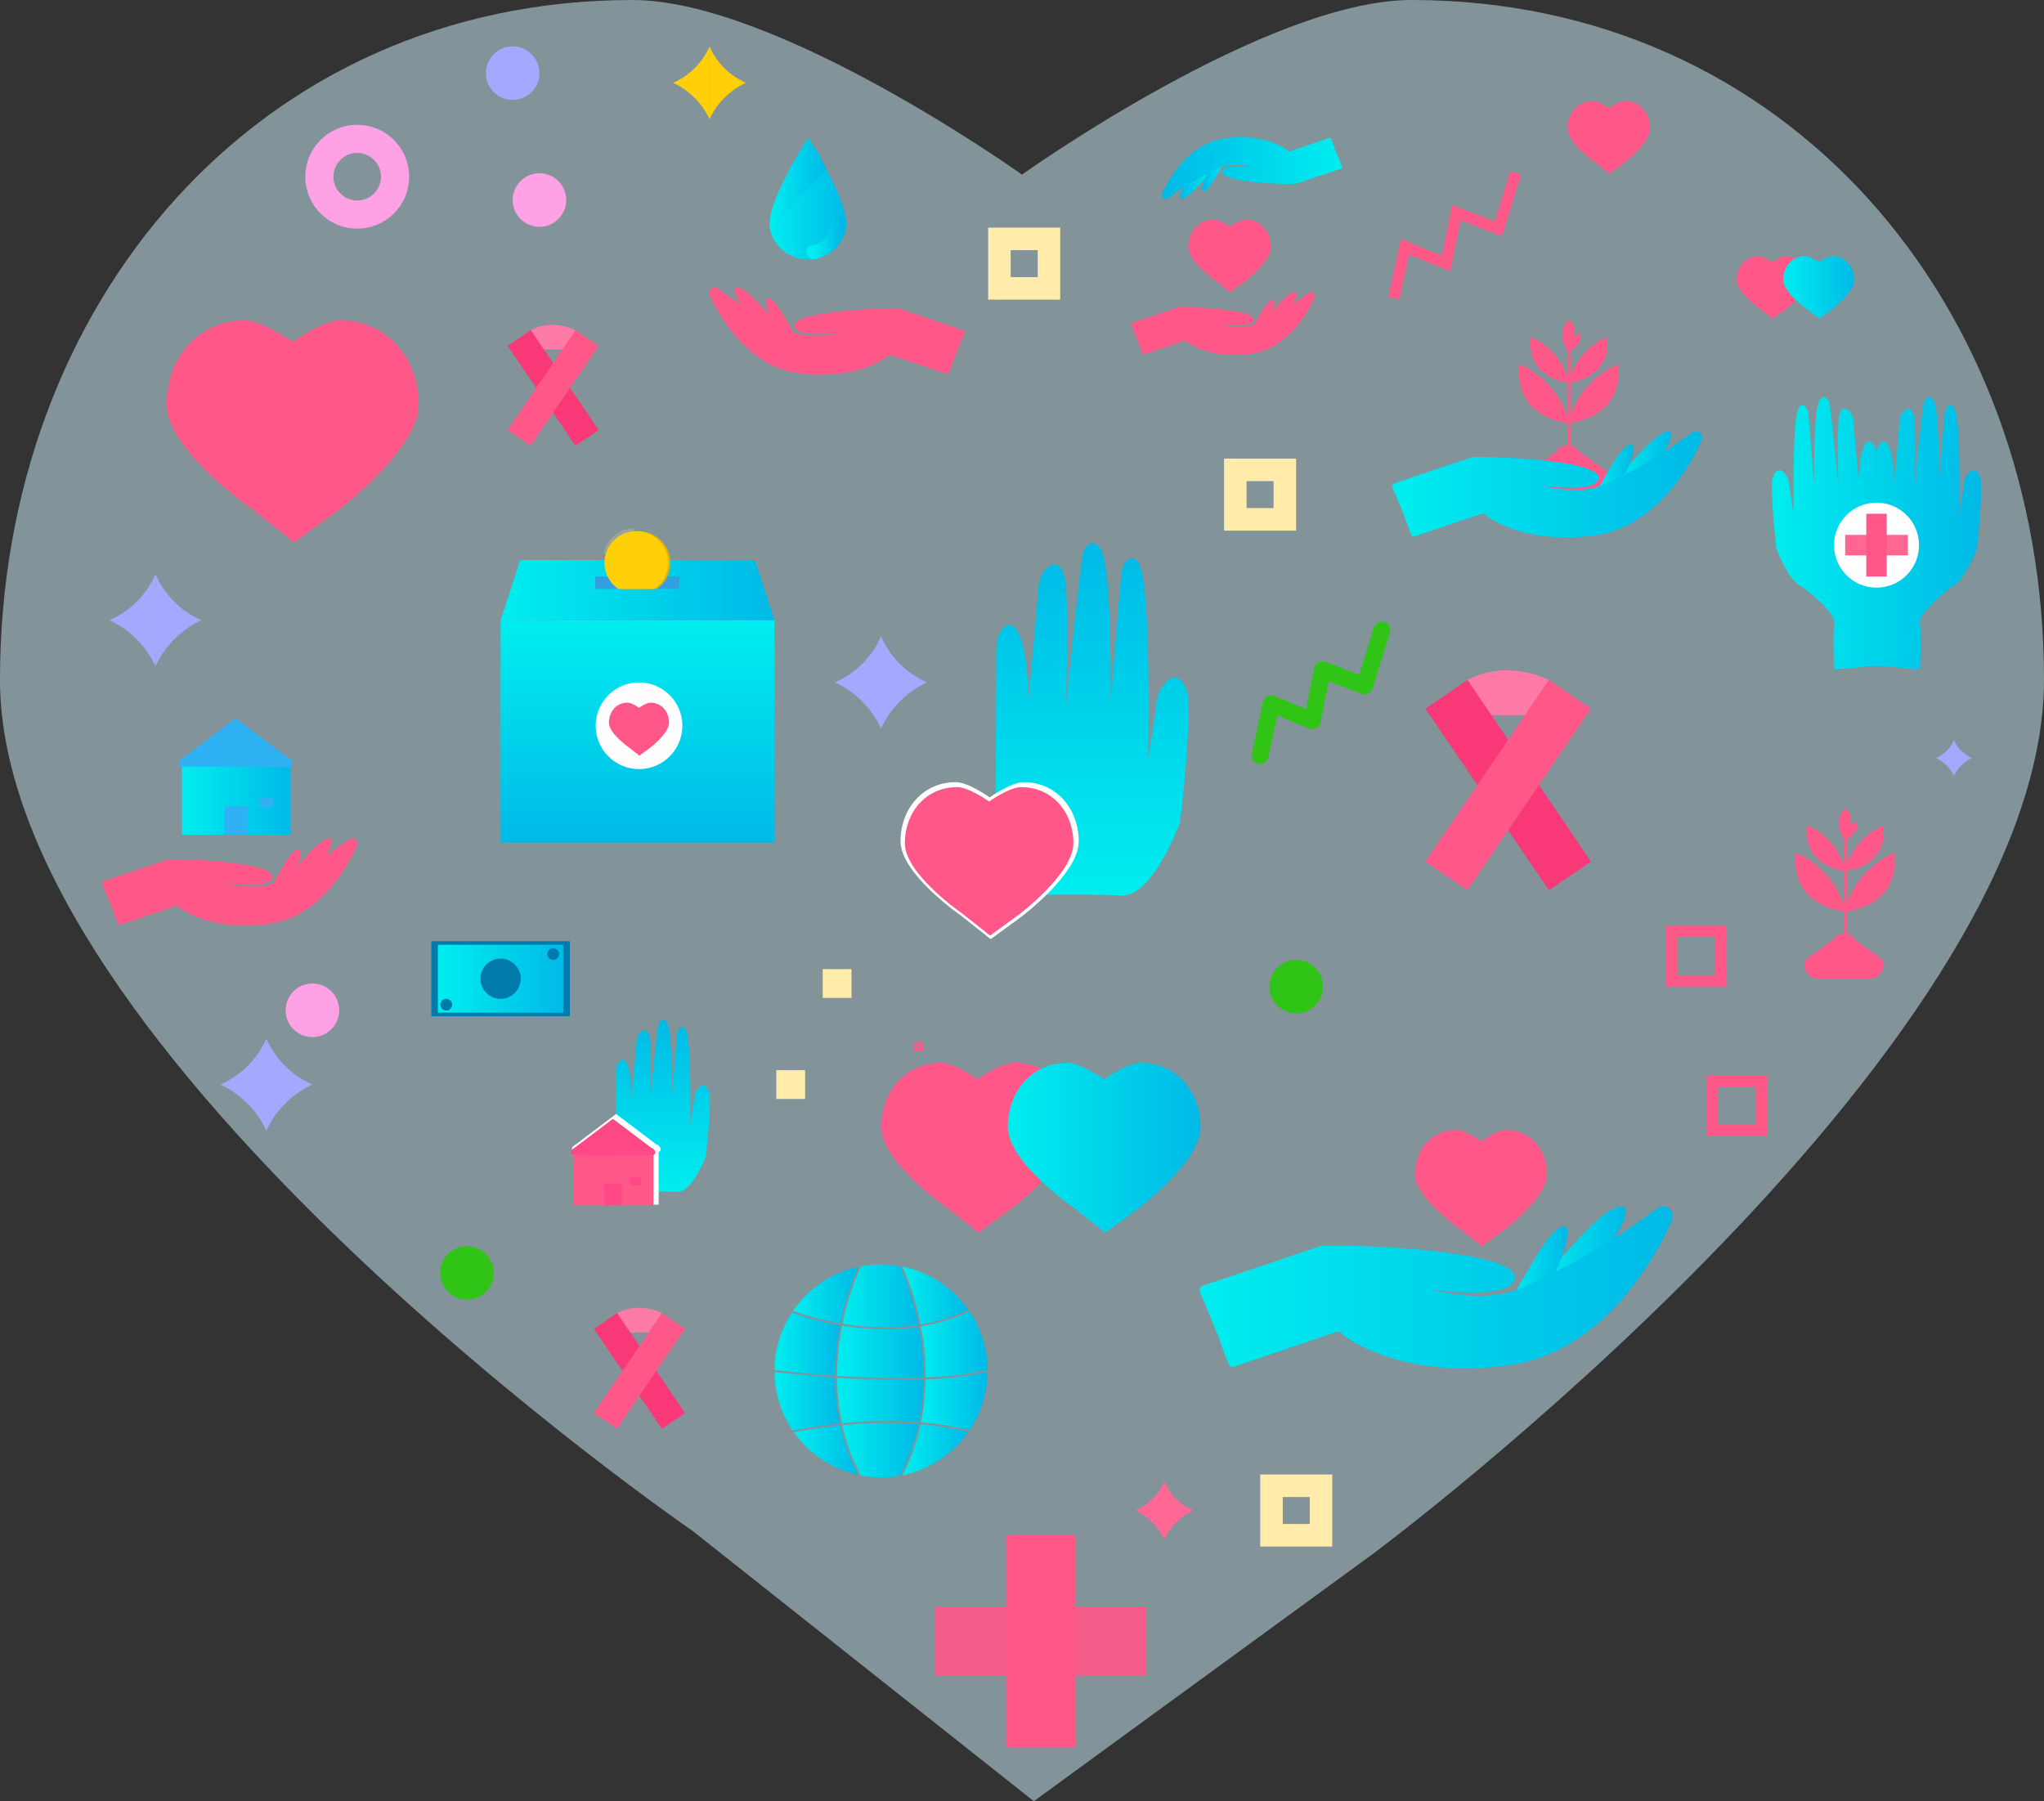 <svg xmlns="http://www.w3.org/2000/svg" xmlns:xlink="http://www.w3.org/1999/xlink" viewBox="0 0 725.71 639.53"><rect x="0" y="0" width="725.71" height="639.53" fill="#333333" stroke="none"/><defs><linearGradient id="a" x1="479.66" y1="359.8" x2="479.66" y2="234.58" gradientUnits="userSpaceOnUse"><stop offset="0" stop-color="#00eeef"/><stop offset="1" stop-color="#00b9e7"/></linearGradient><linearGradient id="b" x1="449.7" y1="449.31" x2="518.14" y2="449.31" xlink:href="#a"/><linearGradient id="c" x1="725.13" y1="143.84" x2="750.32" y2="143.84" xlink:href="#a"/><linearGradient id="d" x1="177.73" y1="209.56" x2="274.99" y2="209.56" xlink:href="#a"/><linearGradient id="e" x1="226.36" y1="220.26" x2="226.36" y2="299.17" xlink:href="#a"/><linearGradient id="f" x1="365.28" y1="112.4" x2="392.49" y2="112.4" xlink:href="#a"/><linearGradient id="g" x1="365.28" y1="107.12" x2="385.43" y2="107.12" xlink:href="#a"/><linearGradient id="h" x1="380.69" y1="125.84" x2="390.31" y2="125.84" xlink:href="#a"/><linearGradient id="i" x1="637.79" y1="483.4" x2="669.27" y2="483.4" xlink:href="#a"/><linearGradient id="j" x1="627.02" y1="490.85" x2="648.56" y2="490.85" xlink:href="#a"/><linearGradient id="k" x1="517.9" y1="498.93" x2="685.74" y2="498.93" xlink:href="#a"/><linearGradient id="l" x1="664.81" y1="203.62" x2="685.41" y2="203.62" xlink:href="#a"/><linearGradient id="m" x1="657.76" y1="208.51" x2="671.86" y2="208.51" xlink:href="#a"/><linearGradient id="n" x1="586.33" y1="213.79" x2="696.2" y2="213.79" xlink:href="#a"/><linearGradient id="o" x1="737.53" y1="217.57" x2="749.51" y2="217.57" gradientTransform="rotate(180 630.2 162.47)" xlink:href="#a"/><linearGradient id="p" x1="733.43" y1="220.41" x2="741.63" y2="220.41" gradientTransform="rotate(180 630.2 162.47)" xlink:href="#a"/><linearGradient id="q" x1="691.91" y1="223.48" x2="755.77" y2="223.48" gradientTransform="rotate(180 630.2 162.47)" xlink:href="#a"/><linearGradient id="r" x1="721.01" y1="231.12" x2="795.37" y2="231.12" xlink:href="#a"/><linearGradient id="s" x1="64.62" y1="282.8" x2="103.07" y2="282.8" xlink:href="#a"/><linearGradient id="t" x1="155.46" y1="347.52" x2="200" y2="347.52" xlink:href="#a"/><linearGradient id="u" x1="391.14" y1="501.9" x2="418.15" y2="501.9" xlink:href="#a"/><linearGradient id="v" x1="373.57" y1="501.63" x2="396.81" y2="501.63" xlink:href="#a"/><linearGradient id="w" x1="412.4" y1="501.79" x2="435.77" y2="501.79" xlink:href="#a"/><linearGradient id="x" x1="389.22" y1="521.78" x2="419.97" y2="521.78" xlink:href="#a"/><linearGradient id="y" x1="367" y1="519.06" x2="390.33" y2="519.06" xlink:href="#a"/><linearGradient id="z" x1="418.97" y1="519.14" x2="442.63" y2="519.14" xlink:href="#a"/><linearGradient id="A" x1="389.22" y1="539.1" x2="419.96" y2="539.1" xlink:href="#a"/><linearGradient id="B" x1="367" y1="539.34" x2="390.24" y2="539.34" xlink:href="#a"/><linearGradient id="C" x1="373.89" y1="556.72" x2="396.71" y2="556.72" xlink:href="#a"/><linearGradient id="D" x1="391.08" y1="556.72" x2="418.19" y2="556.72" xlink:href="#a"/><linearGradient id="E" x1="412.42" y1="556.57" x2="435.8" y2="556.57" xlink:href="#a"/><linearGradient id="F" x1="419.03" y1="539.24" x2="442.63" y2="539.24" xlink:href="#a"/><linearGradient id="G" x1="327.28" y1="465.02" x2="327.28" y2="403.85" xlink:href="#a"/></defs><g data-name="Layer 1"><path d="M501.12 0c-51.44 0-138.27 62-138.27 62S276.02 0 224.58 0C91.29 0-.01 108.05-.01 241.34s245.88 302.23 245.88 302.23l121.18 96 120.4-87.81s238.26-177.13 238.26-310.42S634.41 0 501.12 0z" fill="#d2f4ff" opacity=".5"/><path d="M557.34 150.32s-20.05-1.39-17.84-20.9c0-.01 13.23 4.57 17.84 20.9z" fill="#ff5787"/><path d="M556.61 150.32s20.05-1.39 17.84-20.9c-.01-.01-13.23 4.57-17.84 20.9zM557.32 135.89s-15.51-1.07-13.8-16.17c.01 0 10.24 3.5 13.8 16.17z" fill="#ff5787"/><path d="M556.76 135.89s15.51-1.07 13.8-16.17c0 0-10.23 3.5-13.8 16.17z" fill="#ff5787"/><path fill="none" stroke="#ff5787" stroke-miterlimit="10" d="M557.05 123.95V165"/><path d="M557.05 125.38s-5.18-7.17 0-11.76c0 0 4.45 2.36 0 11.76z" fill="#ff5787"/><path d="M557.1 124.97s-.4-5.73 4-6.49c.02 0 1.67 2.83-4 6.49zM552.54 160.39l-9.29 6.66a4.7 4.7 0 0 0 4.07 7h18.59a4.7 4.7 0 0 0 4.07-7l-9.29-6.66a4.7 4.7 0 0 0-8.15 0z" fill="#ff5787"/><path d="M445.36 359.78s33.31-.77 44.59 0 21-25.88 21-25.88 3.54-27.11 2.91-44.79c-3.27-13.52-10.6-3.33-11.11 1.23s-3.08 21.22-3.08 21.22 1-56.9-2.56-67.86c-2.32-7.17-6-2.34-6.66 0s-4.1 47.66-4.1 47.66.57-44.9-3.08-53.58c-2.35-5.61-5.67-2.66-6.66 0s-6.15 55.12-6.15 55.12 1-28.8 0-42.64-9.38-7.15-9.74 0c-.21 4.26-5.38 60.07-5.38 60.07s3.84-21.27 0-38.43c-3.25-14.49-9.35-6.52-9.58-1" transform="translate(-92.01 -41.78)" fill="url(#a)"/><path d="M363.44 277.73c-4.49 0-12.06 5.41-12.06 5.41s-7.57-5.41-12.06-5.41c-11.62 0-19.59 9.42-19.59 21s21.44 26.36 21.44 26.36l10.57 8.37 10.5-7.66s20.75-15.4 20.75-27.02-7.93-21.05-19.55-21.05z" fill="#fff"/><path d="M362.57 279.49c-4.24 0-11.4 5.11-11.4 5.11s-7.16-5.11-11.4-5.11c-11 0-18.51 8.91-18.51 19.9s20.27 24.91 20.27 24.91l10 7.91 9.93-7.24s19.64-14.6 19.64-25.59-7.54-19.89-18.53-19.89zM120.85 113.77c-6.34 0-17 7.64-17 7.64s-10.7-7.64-17-7.64c-16.43 0-27.68 13.32-27.68 29.75s30.31 37.26 30.31 37.26l14.94 11.83 14.84-10.82s29.37-21.83 29.37-38.26-11.35-29.76-27.78-29.76zM360.07 377.38c-4.85 0-13 5.85-13 5.85s-8.19-5.85-13-5.85c-12.57 0-21.18 10.19-21.18 22.76s23.1 28.5 23.1 28.5l11.43 9.05 11.35-8.28s22.47-16.7 22.47-29.27-8.6-22.76-21.17-22.76z" fill="#ff5787"/><path d="M497 419.16c-4.85 0-13 5.85-13 5.85s-8.19-5.85-13-5.85c-12.57 0-21.18 10.19-21.18 22.76s23.19 28.5 23.19 28.5l11.43 9.05 11.35-8.28s22.47-16.7 22.47-29.27-8.73-22.76-21.26-22.76z" transform="translate(-92.01 -41.78)" fill="url(#b)" style="mix-blend-mode:soft-light"/><path d="M633.99 90.96c-1.79 0-4.8 2.15-4.8 2.15s-3-2.15-4.8-2.15c-4.63 0-7.79 3.75-7.79 8.38s8.53 10.49 8.53 10.49l4.21 3.33 4.18-3s8.27-6.15 8.27-10.77-3.17-8.43-7.8-8.43z" fill="#ff5787"/><path d="M742.53 132.74c-1.79 0-4.8 2.15-4.8 2.15s-3-2.15-4.8-2.15c-4.63 0-7.79 3.75-7.79 8.38s8.53 10.49 8.53 10.49l4.21 3.33 4.18-3s8.27-6.15 8.27-10.77-3.18-8.43-7.8-8.43z" transform="translate(-92.01 -41.78)" fill="url(#c)" style="mix-blend-mode:soft-light"/><path d="M222.76 473.13h8.61l3.62-6.91s-8.08-4.2-15.9 0z" fill="#ff7ba7"/><path fill="#f93878" d="M243.216 501.741l-8.22 5.59-24.12-35.465 8.22-5.59z"/><path fill="#ff5787" d="M234.974 466.25l8.22 5.59-24.12 35.466-8.22-5.59z"/><path d="M192.1 124.1h8.61l3.64-6.87s-8.08-4.2-15.9 0z" fill="#ff7ba7"/><path fill="#f93878" d="M212.563 152.697l-8.22 5.59-24.12-35.465 8.22-5.59z"/><path fill="#ff5787" d="M204.327 117.23l8.219 5.59-24.12 35.466-8.22-5.59z"/><path d="M527.65 253.93h15.65l6.63-12.5s-14.69-7.63-28.9 0z" fill="#ff7ba7"/><path fill="#f93878" d="M564.873 305.938L549.931 316.1l-43.842-64.464 14.942-10.162z"/><path fill="#ff5787" d="M549.896 241.45l14.942 10.162-43.842 64.464-14.942-10.162zM357.21 545.14h24.51v75.17h-24.51z"/><path fill="#ff5787" opacity=".9" d="M407.05 570.47v24.51h-75.17v-24.51z"/><path fill="url(#d)" d="M274.99 220.26h-97.26l7.01-21.41h83.23l7.02 21.41z"/><path fill="url(#e)" d="M177.73 220.26h97.26v78.91h-97.26z"/><path d="M534.74 401.22c-3.32 0-8.93 4-8.93 4s-5.61-4-8.93-4c-8.61 0-14.51 7-14.51 15.59s15.88 19.52 15.88 19.52l7.83 6.2 7.78-5.67s15.39-11.44 15.39-20.05-5.9-15.59-14.51-15.59zM442.17 77.95c-2.08 0-5.58 2.5-5.58 2.5s-3.51-2.5-5.58-2.5c-5.38 0-9.07 4.36-9.07 9.75s9.93 12.2 9.93 12.2l4.89 3.87 4.86-3.55s9.62-7.15 9.62-12.53-3.68-9.74-9.07-9.74zM576.79 35.85c-2.08 0-5.58 2.5-5.58 2.5s-3.51-2.5-5.58-2.5c-5.38 0-9.07 4.36-9.07 9.75s9.93 12.2 9.93 12.2l4.89 3.87 4.86-3.55s9.62-7.15 9.62-12.53-3.69-9.74-9.07-9.74z" fill="#ff5787"/><path fill="#349ee0" d="M211.32 204.69h29.84v4.42h-29.84z"/><path d="M238.08 199.86a11.23 11.23 0 0 1-4.88 9.25h-12.63a11.2 11.2 0 1 1 17.5-9.25z" fill="#d6af0d"/><path d="M237.38 199.86a11.23 11.23 0 0 1-4.88 9.25h-12.63a11.2 11.2 0 1 1 17.5-9.25z" fill="#efca14"/><path d="M216.75 196.97s1.35-6.79 8.37-6.88" fill="none" stroke="#ffeea4" stroke-miterlimit="10" stroke-width="5" opacity=".2"/><path d="M236.99 199.86a11.23 11.23 0 0 1-4.88 9.25h-12.59a11.2 11.2 0 1 1 17.5-9.25z" fill="#ffd008"/><path d="M378.89 90.87s-14.61 22.3-13.55 31.56a12 12 0 0 0 1.37 4.29 13.88 13.88 0 0 0 24.34 0 12 12 0 0 0 1.37-4.29c1.08-9.26-13.53-31.56-13.53-31.56z" transform="translate(-92.01 -41.78)" fill="url(#f)"/><path d="M385.43 102l-19.94 21.37c-.06-.31-.11-.62-.15-.93-1.07-9.27 13.55-31.56 13.55-31.56a52.77 52.77 0 0 1 6.54 11.12z" transform="translate(-92.01 -41.78)" fill="url(#g)"/><path d="M387.4 119.7c-.73 4.43-2.27 8.57-7.34 9.25-3.17.43-1.82 5.25 1.33 4.82a13.14 13.14 0 0 0 7.73-4.44c2-2.37 2.62-5.34 3.11-8.3.52-3.15-4.3-4.5-4.82-1.33z" transform="translate(-92.01 -41.78)" fill="url(#h)"/><path d="M657.36 492.12c1.31-.44 17.88-23.28 9.6-21.89s-24.31 24.16-29.17 26.39" transform="translate(-92.01 -41.78)" fill="url(#i)"/><path d="M642.31 497.22c1-.59 10.52-22.36 4-19.73s-15.69 24.25-19.31 26.95" transform="translate(-92.01 -41.78)" fill="url(#j)"/><path d="M680.48 470.75a247.43 247.43 0 0 1-47.55 28.09c-9.86 4.35-22 3.53-33.39.74 12.69 1.69 28 2.3 30.16-3.34 3.54-9.41-47.2-12.6-67.42-12.1a1.65 1.65 0 0 0-1.2 0l-42 14.17a1.7 1.7 0 0 0-1 2.26l6.55 15.87c.34.83 3.73 11.2 4.58 10.92l37.23-12.59a1.68 1.68 0 0 1 1.67.34c4.21 3.78 24.79 16.48 60.08 11.38 39.26-5.67 57.57-51.76 57.57-51.76.39-6.6-5.28-3.98-5.28-3.98z" transform="translate(-92.01 -41.78)" fill="url(#k)"/><path d="M677.62 209.34c.86-.29 11.71-15.24 6.28-14.33s-15.9 15.81-19.09 17.27" transform="translate(-92.01 -41.78)" fill="url(#l)"/><path d="M667.77 212.67c.65-.39 6.89-14.64 2.59-12.92s-10.25 15.87-12.6 17.64" transform="translate(-92.01 -41.78)" fill="url(#m)"/><path d="M692.75 195.35a162 162 0 0 1-31.12 18.39c-6.45 2.85-14.38 2.31-21.86.49 8.31 1.11 18.35 1.51 19.74-2.19 2.32-6.16-30.89-8.25-44.13-7.92a1.08 1.08 0 0 0-.78 0l-27.52 9.28a1.11 1.11 0 0 0-.67 1.48l4.29 10.39c.22.54 2.44 7.33 3 7.15l24.37-8.24a1.1 1.1 0 0 1 1.1.22c2.76 2.48 16.23 10.79 39.33 7.45 25.7-3.71 37.69-33.89 37.69-33.89.28-4.33-3.44-2.61-3.44-2.61z" transform="translate(-92.01 -41.78)" fill="url(#n)"/><path d="M515.43 104c-.5.17-6.81 8.86-3.65 8.33s9.25-9.2 11.1-10" transform="translate(-92.01 -41.78)" fill="url(#o)"/><path d="M521.16 102.11c-.38.23-4 8.51-1.51 7.51s6-9.23 7.32-10.25" transform="translate(-92.01 -41.78)" fill="url(#p)"/><path d="M506.63 112.18a94.15 94.15 0 0 1 18.09-10.69c3.75-1.66 8.36-1.34 12.7-.28-4.83-.64-10.67-.88-11.48 1.27-1.35 3.58 18 4.79 25.65 4.61a.63.63 0 0 0 .46 0l16-5.39a.65.65 0 0 0 .39-.86l-2.49-6c-.13-.31-1.42-4.26-1.74-4.15L550 95.45a.64.64 0 0 1-.64-.13c-1.6-1.44-9.43-6.27-22.86-4.33-14.94 2.16-21.91 19.7-21.91 19.7-.12 2.49 2.04 1.49 2.04 1.49z" transform="translate(-92.01 -41.78)" fill="url(#q)"/><path d="M126.81 300.11s-9.89 24.88-31.07 27.94c-19 2.75-30.15-4.1-32.42-6.14a.91.91 0 0 0-.9-.18l-20.09 6.79c-.46.15-2.29-5.45-2.47-5.89l-3.54-8.57a.92.92 0 0 1 .55-1.22l22.68-7.62a.89.89 0 0 1 .75.07c3 1.75 24.47 13.89 38 7.89a133.55 133.55 0 0 0 25.69-15.19s3.06-1.41 2.82 2.12z" fill="#ff5787"/><path d="M111.51 309.53c.71-.24 9.65-12.57 5.18-11.82s-13.12 13-15.74 14.24" fill="#ff5787"/><path d="M103.39 312.28c.54-.32 5.68-12.07 2.14-10.65s-8.45 13.09-10.39 14.54M70.99 311.75c1.11.6 23.67 5.18 25.62 0s-26.6-6.87-37-6.51M466.81 105.45s-7.12 17.91-22.37 20.12c-13.71 2-21.71-3-23.35-4.42a.65.65 0 0 0-.65-.13l-14.45 4.88c-.33.11-1.65-3.92-1.78-4.24l-2.55-6.17a.66.66 0 0 1 .4-.88l16.34-5.51a.64.64 0 0 1 .54.05c2.14 1.26 17.62 10 27.38 5.68a96.16 96.16 0 0 0 18.48-10.92s2.19-1 2.01 1.54z" fill="#ff5787"/><path d="M455.79 112.22c.51-.17 7-9 3.73-8.51s-9.45 9.39-11.34 10.25" fill="#ff5787"/><path d="M449.99 114.22c.39-.23 4.09-8.69 1.54-7.67s-6.08 9.42-7.48 10.47M426.6 113.83c.8.43 17 3.73 18.45 0s-19.15-4.95-26.67-4.69M251.93 104.49s9.89 24.88 31.07 27.94c19 2.75 30.15-4.1 32.42-6.14a.91.91 0 0 1 .9-.18l20.09 6.79c.46.15 2.29-5.45 2.47-5.89l3.54-8.57a.92.92 0 0 0-.55-1.22l-22.69-7.65a.89.89 0 0 0-.75.07c-3 1.75-24.47 13.89-38 7.89a133.55 133.55 0 0 1-25.66-15.16s-3.08-1.41-2.84 2.12z" fill="#ff5787"/><path d="M267.23 113.91c-.71-.24-9.65-12.57-5.18-11.82s13.12 13 15.74 14.24" fill="#ff5787"/><path d="M275.35 116.66c-.54-.32-5.68-12.07-2.14-10.65s8.45 13.09 10.39 14.54M307.77 116.13c-1.11.6-23.67 5.18-25.62 0s26.6-6.87 37-6.51" fill="#ff5787"/><path d="M795.33 212.41c-1.78-7.36-5.77-1.81-6 .67s-1.67 11.55-1.67 11.55.54-31-1.39-36.92c-1.26-3.9-3.29-1.27-3.63 0s-2.23 25.94-2.23 25.94.31-24.43-1.67-29.16c-1.28-3.05-3.09-1.45-3.63 0s-3.35 30-3.35 30 .56-15.67 0-23.2-5.11-3.89-5.3 0c-.07 1.44-1.18 13.7-2 22.78a46.81 46.81 0 0 0-.91-11c-1.77-7.88-5.08-3.55-5.21-.57l-.08 17.87-.08-17.87c-.13-3-3.45-7.31-5.21.57a46.81 46.81 0 0 0-.91 11c-.83-9.08-1.94-21.34-2-22.78-.19-3.89-4.74-7.53-5.3 0s0 23.2 0 23.2-2.81-28.55-3.35-30-2.34-3.05-3.63 0c-2 4.73-1.67 29.16-1.67 29.16s-1.9-24.66-2.23-25.94-2.36-3.9-3.63 0c-1.93 6-1.39 36.92-1.39 36.92s-1.39-9.07-1.67-11.55-4.27-8-6-.67c-.34 9.62 1.58 24.37 1.58 24.37s2.45 6.69 5.94 10.85h-.19l.62.44a9 9 0 0 0 3.24 2.44c4.5 3.52 11.27 9.4 10.87 12.64-.59 4.82 0 16.3 0 16.3l15.2-1.22 15.2 1.22s.61-11.47 0-16.3c-.41-3.35 6.84-9.52 11.32-13a9 9 0 0 0 1.83-1.39c1-.72 1.58-1.15 1.58-1.15l-.43-.1c3.47-4.16 5.89-10.79 5.89-10.79s1.83-14.72 1.49-24.31z" transform="translate(-92.01 -41.78)" fill="url(#r)"/><path fill="url(#s)" d="M64.62 269.16h38.45v27.28H64.62z"/><path d="M63.99 269.88l19.64-14.85 19.87 15a1.3 1.3 0 0 1-.79 2.33l-37.92-.14a1.3 1.3 0 0 1-.8-2.34zM79.68 286.29h8.21v10.15h-8.21zM92.1 283.2h4.94v3.5H92.1z" fill="#2fb2f4"/><path fill="#007aaa" d="M153.14 334.2h49.19v26.64h-49.19z"/><path fill="url(#t)" d="M155.46 335.46h44.53v24.12h-44.53z"/><circle cx="177.73" cy="347.52" r="7.15" fill="#007aaa"/><circle cx="196.4" cy="338.76" r="2.08" fill="#007aaa"/><circle cx="158.44" cy="356.75" r="2.08" fill="#007aaa"/><circle cx="666.25" cy="193.57" r="15.09" fill="#fff"/><path fill="#ff5787" d="M662.61 182.42h7.27v22.29h-7.27z"/><path fill="#ff5787" opacity=".9" d="M677.4 189.93v7.27h-22.29v-7.27z"/><path d="M393.91 512.21a85.77 85.77 0 0 0 24.24 0 94.64 94.64 0 0 0-6.58-20.84 38.16 38.16 0 0 0-13.92.08 94.94 94.94 0 0 0-6.5 20.37q1.34.18 2.76.39z" transform="translate(-92.01 -41.78)" fill="url(#u)"/><path d="M396.81 491.59a37.84 37.84 0 0 0-23.24 15.66 96.63 96.63 0 0 0 16.89 4.43 97 97 0 0 1 6.35-20.09z" transform="translate(-92.01 -41.78)" fill="url(#v)"/><path d="M435.77 506.82a37.82 37.82 0 0 0-23.37-15.32 97.27 97.27 0 0 1 6.44 20.57 61.56 61.56 0 0 0 16.93-5.25z" transform="translate(-92.01 -41.78)" fill="url(#w)"/><path d="M418.66 515q-.18-1.08-.38-2.12a79.19 79.19 0 0 1-12 .89 92.82 92.82 0 0 1-12.49-.87q-1.43-.2-2.79-.42-.24 1.23-.46 2.51a92.21 92.21 0 0 0-1.33 15.35 297.64 297.64 0 0 0 30.75.58 92.25 92.25 0 0 0-1.3-15.92z" transform="translate(-92.01 -41.78)" fill="url(#x)"/><path d="M389.87 514.84c.15-.85.3-1.68.46-2.49a96.65 96.65 0 0 1-17.15-4.51 37.56 37.56 0 0 0-6.18 20.41c1.58.2 10.17 1.27 21.53 2a93 93 0 0 1 1.34-15.41z" transform="translate(-92.01 -41.78)" fill="url(#y)"/><path d="M419.35 514.86a92.82 92.82 0 0 1 1.32 16 115.16 115.16 0 0 0 22-2.76 37.59 37.59 0 0 0-6.47-20.73 62.24 62.24 0 0 1-17.2 5.36q.16 1.06.35 2.13z" transform="translate(-92.01 -41.78)" fill="url(#z)"/><path d="M389.22 531a80.27 80.27 0 0 0 1.72 16.16 161.59 161.59 0 0 1 27.4-.4A80.68 80.68 0 0 0 420 531.6c-3 .12-6.11.18-9.17.18-7.57 0-15.03-.33-21.61-.78z" transform="translate(-92.01 -41.78)" fill="url(#A)"/><path d="M388.53 531L367 529a37.61 37.61 0 0 0 6.46 20.77 165.83 165.83 0 0 1 16.78-2.47 80.9 80.9 0 0 1-1.71-16.3z" transform="translate(-92.01 -41.78)" fill="url(#B)"/><path d="M373.89 550.34a37.83 37.83 0 0 0 22.82 15.17 72.09 72.09 0 0 1-6.33-17.58c-8.49.84-14.68 2.07-16.49 2.41z" transform="translate(-92.01 -41.78)" fill="url(#C)"/><path d="M391.08 547.86a71.41 71.41 0 0 0 6.5 17.83 38.09 38.09 0 0 0 14 .09 71.5 71.5 0 0 0 6.64-18.32 161.1 161.1 0 0 0-27.14.4z" transform="translate(-92.01 -41.78)" fill="url(#D)"/><path d="M412.42 565.62a37.82 37.82 0 0 0 23.37-15.36 102.07 102.07 0 0 0-16.91-2.74 72.18 72.18 0 0 1-6.46 18.1z" transform="translate(-92.01 -41.78)" fill="url(#E)"/><path d="M420.65 531.57a81.28 81.28 0 0 1-1.65 15.26 102.08 102.08 0 0 1 17.19 2.82 37.61 37.61 0 0 0 6.42-20.81 116.46 116.46 0 0 1-21.96 2.73z" transform="translate(-92.01 -41.78)" fill="url(#F)"/><circle cx="226.88" cy="257.7" r="15.39" fill="#fffdfe"/><path d="M230.94 249.49c-1.51 0-4.07 1.83-4.07 1.83s-2.56-1.83-4.07-1.83c-3.92 0-6.61 3.18-6.61 7.1s7.24 8.9 7.24 8.9l3.56 2.83 3.54-2.58s7-5.21 7-9.14-2.67-7.11-6.59-7.11zM655.47 323.74s-20.05-1.39-17.84-20.9c0 0 13.23 4.57 17.84 20.9z" fill="#ff5787"/><path d="M654.74 323.74s20.05-1.39 17.84-20.9c-.01 0-13.23 4.57-17.84 20.9zM655.45 309.31s-15.46-1.09-13.79-16.16c0 0 10.23 3.53 13.79 16.16z" fill="#ff5787"/><path d="M654.89 309.31s15.51-1.07 13.8-16.17c0 .01-10.23 3.54-13.8 16.17z" fill="#ff5787"/><path fill="none" stroke="#ff5787" stroke-miterlimit="10" d="M655.18 297.38v41.05"/><path d="M655.18 298.81s-5.18-7.17 0-11.76c0 0 4.45 2.36 0 11.76z" fill="#ff5787"/><path d="M655.23 298.4s-.4-5.73 4-6.49c.02 0 1.67 2.82-4 6.49zM650.67 333.82l-9.29 6.66a4.7 4.7 0 0 0 4.07 7h18.54a4.7 4.7 0 0 0 4.07-7l-9.29-6.66a4.7 4.7 0 0 0-8.1 0z" fill="#ff5787"/><path d="M55.19 236.61a33.52 33.52 0 0 1 16.35-16.39 31.62 31.62 0 0 1-16.35-16.35" fill="#a5a8ff"/><path d="M55.19 203.91a31.62 31.62 0 0 1-16.35 16.31 33.52 33.52 0 0 1 16.35 16.35M312.8 258.66a33.52 33.52 0 0 1 16.35-16.35 31.62 31.62 0 0 1-16.35-16.35M312.8 225.96a31.62 31.62 0 0 1-16.35 16.35 33.52 33.52 0 0 1 16.35 16.35M693.74 275.54a13.08 13.08 0 0 1 6.38-6.38 12.34 12.34 0 0 1-6.38-6.38M693.74 262.78a12.34 12.34 0 0 1-6.38 6.38 13.08 13.08 0 0 1 6.38 6.38" fill="#a5a8ff"/><path d="M251.91 42.33a26.5 26.5 0 0 1 12.93-12.93 25 25 0 0 1-12.93-12.93" fill="#ffd008"/><path d="M251.91 16.48a25 25 0 0 1-12.92 12.93 26.5 26.5 0 0 1 12.93 12.93" fill="#ffd008"/><path d="M94.57 401.45a33.52 33.52 0 0 1 16.35-16.35 31.62 31.62 0 0 1-16.35-16.35M94.57 368.75a31.62 31.62 0 0 1-16.35 16.35 33.52 33.52 0 0 1 16.35 16.35" fill="#a5a8ff"/><path d="M413.38 546.68a21.19 21.19 0 0 1 10.33-10.33 20 20 0 0 1-10.33-10.33M413.38 526.01a20 20 0 0 1-10.33 10.33 21.19 21.19 0 0 1 10.33 10.33" fill="#ff6795"/><circle cx="126.83" cy="62.75" r="13.44" fill="none" stroke="#ffa2e5" stroke-miterlimit="10" stroke-width="10"/><circle cx="110.92" cy="358.73" r="9.51" fill="#ffa2e5"/><circle cx="165.78" cy="451.99" r="9.51" fill="#30c416"/><circle cx="460.22" cy="350.33" r="9.51" fill="#30c416"/><circle cx="191.53" cy="71.03" r="9.51" fill="#ffa2e5"/><circle cx="182.02" cy="25.98" r="9.51" fill="#a5a8ff"/><path fill="none" stroke="#ffecaa" stroke-miterlimit="10" stroke-width="8" d="M451.43 527.56h17.58v17.58h-17.58zM354.84 84.82h17.58v17.58h-17.58zM296.1 348.12h2.22v2.22h-2.22zM279.63 384h2.22v2.22h-2.22z"/><path fill="none" stroke="#ff5787" stroke-miterlimit="10" d="M325.07 370.51h2.22v2.22h-2.22z"/><path fill="none" stroke="#ffecaa" stroke-miterlimit="10" stroke-width="8" d="M438.59 166.83h17.58v17.58h-17.58z"/><path fill="none" stroke="#ff5787" stroke-miterlimit="10" stroke-width="4" d="M607.82 383.85h17.58v17.58h-17.58zM593.4 330.71h17.58v17.58H593.4z"/><path fill="none" stroke="#30c416" stroke-linecap="round" stroke-linejoin="round" stroke-width="6" d="M447.38 268.24l3.94-18.32 14.59 5.97 3.63-18.11 14.91 5.76 6.19-19.81"/><path fill="none" stroke="#ff5787" stroke-miterlimit="10" stroke-width="4" d="M494.89 105.95l3.94-18.32 14.59 5.97 3.63-18.11 14.91 5.76 6.19-19.82"/><path d="M310.53 465s16.28-.38 21.78 0 10.27-12.64 10.27-12.64 1.73-13.24 1.42-21.88c-1.6-6.61-5.18-1.63-5.43.6s-1.5 10.37-1.5 10.37.48-27.8-1.25-33.15c-1.13-3.5-3-1.14-3.26 0s-2 23.29-2 23.29.28-21.93-1.5-26.18c-1.15-2.74-2.77-1.3-3.26 0s-3 26.93-3 26.93.5-14.07 0-20.83-4.58-3.49-4.76 0c-.1 2.08-2.63 29.35-2.63 29.35s1.88-10.39 0-18.77c-1.59-7.08-4.57-3.19-4.68-.51" transform="translate(-92.01 -41.78)" fill="url(#G)"/><path fill="#fff" d="M203.94 406.54h29.91v21.22h-29.91z"/><path d="M203.47 407.1l15.27-11.55 15.46 11.67a1 1 0 0 1-.61 1.81l-29.52-.14a1 1 0 0 1-.6-1.79zM215.66 419.87h6.39v7.89h-6.39zM225.31 417.46h3.85v2.72h-3.85z" fill="#fff"/><path fill="#ff5787" d="M203.5 407.74h28.52v20.24H203.5z"/><path d="M203.04 408.27l14.57-11 14.74 11.15a1 1 0 0 1-.58 1.73l-28.15-.13a1 1 0 0 1-.58-1.75zM214.67 420.45h6.09v7.53h-6.09zM223.88 418.15h3.67v2.6h-3.67z" fill="#ff4885"/></g></svg>